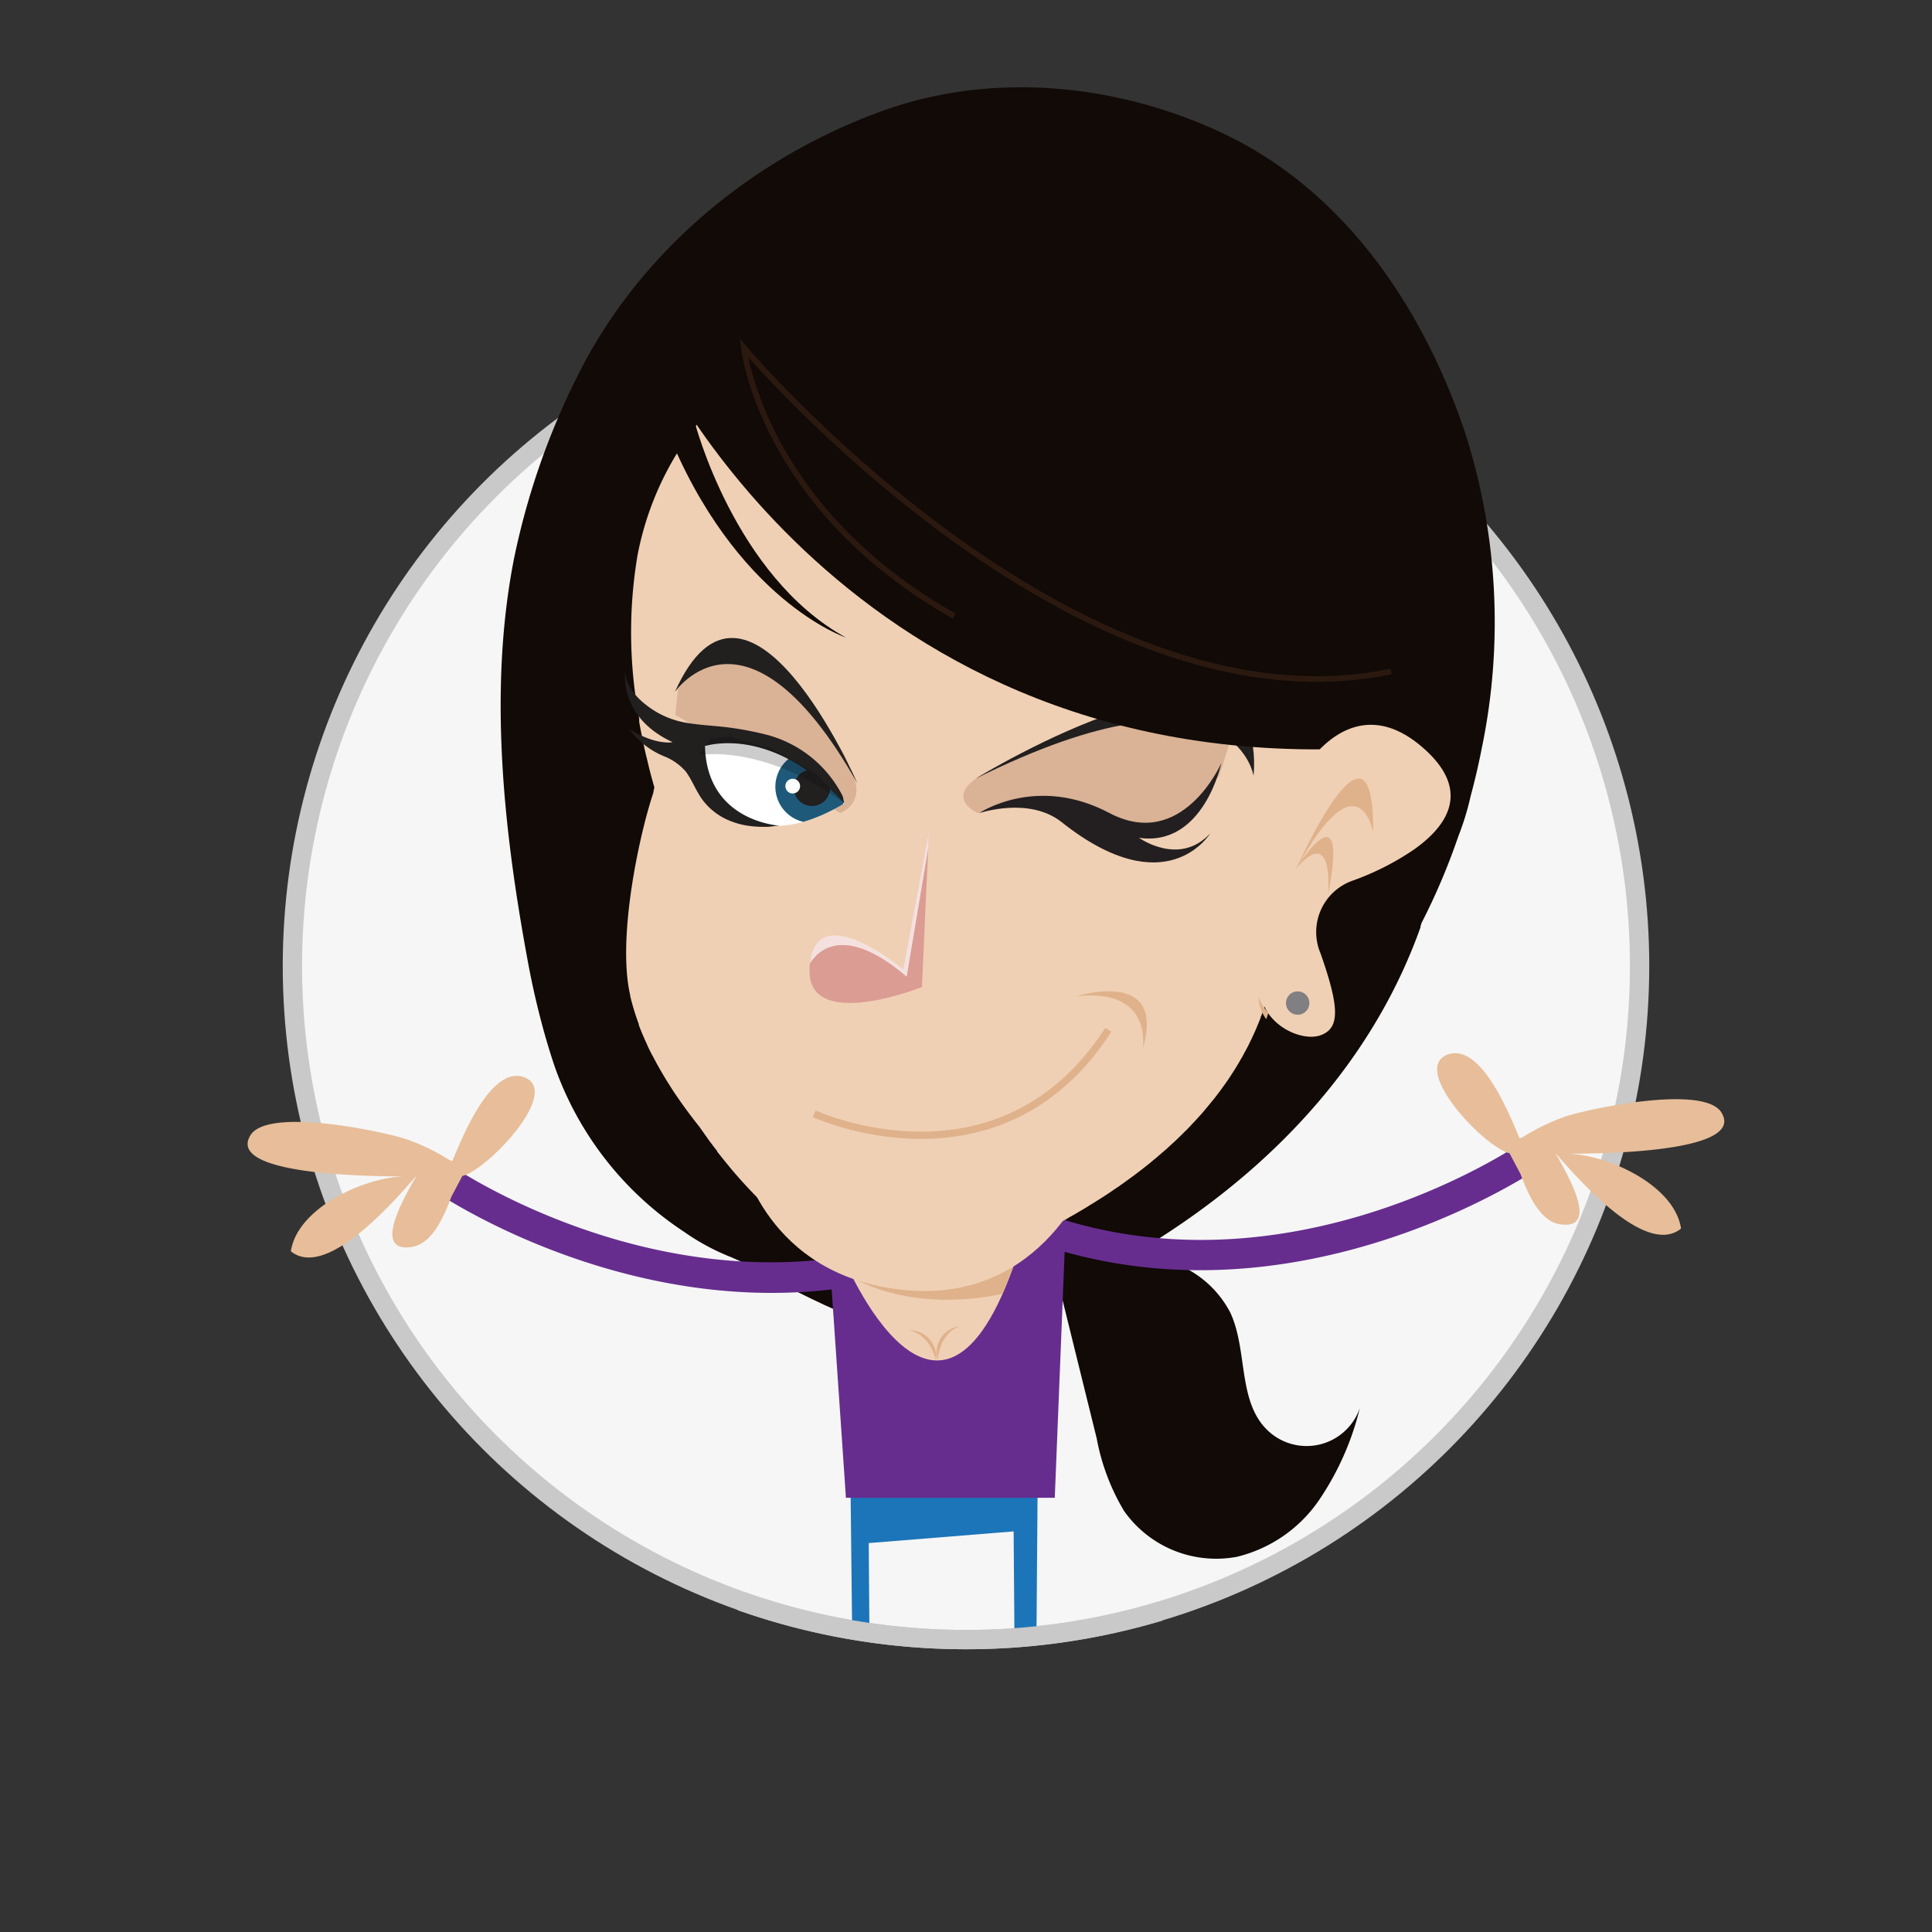<svg xmlns="http://www.w3.org/2000/svg" xmlns:xlink="http://www.w3.org/1999/xlink" width="200" height="200" viewBox="0 0 200 200"><rect x="0" y="0" width="200" height="200" fill="#333333" stroke="none"/><defs><style>.cls-1,.cls-17,.cls-19,.cls-4{fill:none;}.cls-2{isolation:isolate;}.cls-3{fill:#f6f6f6;}.cls-4{stroke:#c9c9c9;stroke-width:2px;}.cls-17,.cls-19,.cls-4{stroke-miterlimit:10;}.cls-5{fill:#110a06;}.cls-6{fill:#1c75b9;}.cls-7{fill:#662d8e;}.cls-8{fill:#e7be99;}.cls-9{fill:#f0d0b4;}.cls-10{fill:#dfb28b;}.cls-11{fill:#c59577;opacity:0.5;}.cls-12,.cls-22{fill:#fff;}.cls-13{fill:#221f1f;}.cls-14{clip-path:url(#clip-path);}.cls-15{fill:#1f597a;}.cls-16{opacity:0.2;}.cls-16,.cls-25,.cls-26,.cls-27,.cls-28,.cls-29,.cls-30,.cls-31,.cls-32,.cls-33,.cls-34,.cls-35,.cls-36,.cls-37,.cls-38,.cls-39,.cls-40,.cls-41,.cls-42,.cls-43,.cls-44,.cls-45,.cls-46,.cls-47,.cls-48,.cls-49,.cls-50,.cls-51,.cls-52,.cls-53,.cls-54,.cls-55,.cls-56,.cls-58{mix-blend-mode:multiply;}.cls-17{stroke:#dfb28b;stroke-width:0.75px;}.cls-18{fill:#231f20;}.cls-19{stroke:#2b1910;stroke-width:0.59px;}.cls-20{fill:#808082;}.cls-21{fill:#db9c94;}.cls-22{opacity:0.7;}.cls-23{clip-path:url(#clip-path-2);}.cls-24{clip-path:url(#clip-path-3);}.cls-25{fill:url(#linear-gradient);}.cls-26{fill:url(#linear-gradient-2);}.cls-27{fill:url(#linear-gradient-3);}.cls-28{fill:url(#linear-gradient-4);}.cls-29{fill:url(#linear-gradient-5);}.cls-30{fill:url(#linear-gradient-6);}.cls-31{fill:url(#linear-gradient-7);}.cls-32{fill:url(#linear-gradient-8);}.cls-33{fill:url(#linear-gradient-9);}.cls-34{fill:url(#linear-gradient-10);}.cls-35{fill:url(#linear-gradient-11);}.cls-36{fill:url(#linear-gradient-12);}.cls-37{fill:url(#linear-gradient-13);}.cls-38{fill:url(#linear-gradient-14);}.cls-39{fill:url(#linear-gradient-15);}.cls-40{fill:url(#linear-gradient-16);}.cls-41{fill:url(#linear-gradient-17);}.cls-42{fill:url(#linear-gradient-18);}.cls-43{fill:url(#linear-gradient-19);}.cls-44{fill:url(#linear-gradient-20);}.cls-45{fill:url(#linear-gradient-21);}.cls-46{fill:url(#linear-gradient-22);}.cls-47{fill:url(#linear-gradient-23);}.cls-48{fill:url(#linear-gradient-24);}.cls-49{fill:url(#linear-gradient-25);}.cls-50{fill:url(#linear-gradient-26);}.cls-51{fill:url(#linear-gradient-27);}.cls-52{fill:url(#linear-gradient-28);}.cls-53{fill:url(#linear-gradient-29);}.cls-54{fill:url(#linear-gradient-30);}.cls-55{fill:url(#linear-gradient-31);}.cls-56{fill:url(#linear-gradient-32);}.cls-57{clip-path:url(#clip-path-4);}.cls-58{fill:#211f1f;opacity:0.15;}.cls-59{fill:#885f3d;}</style><clipPath id="clip-path"><path class="cls-1" d="M71.93,77.15s2.61,13.69,15.52,6c0,0-6.19-9.6-15.55-6.21"/></clipPath><clipPath id="clip-path-2"><polyline class="cls-1" points="-119.99 123.3 -121.02 169.06 -145.13 168.78 -147.52 122.32"/></clipPath><clipPath id="clip-path-3"><rect class="cls-1" x="-189.91" y="-26.03" width="224.01" height="223.72"/></clipPath><linearGradient id="linear-gradient" x1="-90893.3" y1="-97214.51" x2="-90843.9" y2="-97114.42" gradientTransform="translate(97142.74 -90645.81) rotate(-90)" gradientUnits="userSpaceOnUse"><stop offset="0.05" stop-color="#fff" stop-opacity="0"/><stop offset="0.14" stop-color="#fcfefd" stop-opacity="0.05"/><stop offset="0.3" stop-color="#f3faf9" stop-opacity="0.18"/><stop offset="0.51" stop-color="#e5f4f1" stop-opacity="0.4"/><stop offset="0.77" stop-color="#d1ebe7" stop-opacity="0.7"/><stop offset="1" stop-color="#bde3dc"/></linearGradient><linearGradient id="linear-gradient-2" x1="-96898.94" y1="86786.18" x2="-96849.54" y2="86886.26" gradientTransform="translate(96894.15 -86628.14)" xlink:href="#linear-gradient"/><linearGradient id="linear-gradient-3" x1="87101.73" y1="92791.82" x2="87151.13" y2="92891.9" gradientTransform="translate(92876.48 -86876.73) rotate(90)" xlink:href="#linear-gradient"/><linearGradient id="linear-gradient-4" x1="93107.36" y1="-91208.86" x2="93156.77" y2="-91108.78" gradientTransform="translate(93125.05 -90894.4) rotate(180)" xlink:href="#linear-gradient"/><linearGradient id="linear-gradient-5" x1="-96927.44" y1="86850.98" x2="-96854.34" y2="86850.98" gradientTransform="translate(96894.15 -86628.14)" gradientUnits="userSpaceOnUse"><stop offset="0.05" stop-color="#fff" stop-opacity="0"/><stop offset="0.2" stop-color="#f2faf8" stop-opacity="0.19"/><stop offset="0.49" stop-color="#dcf0ec" stop-opacity="0.53"/><stop offset="0.73" stop-color="#cbe9e3" stop-opacity="0.79"/><stop offset="0.91" stop-color="#c1e5de" stop-opacity="0.94"/><stop offset="1" stop-color="#bde3dc"/></linearGradient><linearGradient id="linear-gradient-6" x1="-90921.8" y1="-97149.7" x2="-90848.7" y2="-97149.7" gradientTransform="translate(97142.74 -90645.81) rotate(-90)" xlink:href="#linear-gradient-5"/><linearGradient id="linear-gradient-7" x1="87073.23" y1="92856.62" x2="87146.33" y2="92856.62" gradientTransform="translate(92876.48 -86876.73) rotate(90)" xlink:href="#linear-gradient-5"/><linearGradient id="linear-gradient-8" x1="-90781.62" y1="-97102.54" x2="-90732.22" y2="-97002.45" xlink:href="#linear-gradient"/><linearGradient id="linear-gradient-9" x1="-90669.58" y1="-97214.51" x2="-90620.18" y2="-97114.42" xlink:href="#linear-gradient"/><linearGradient id="linear-gradient-10" x1="-96898.94" y1="86562.46" x2="-96849.54" y2="86662.54" gradientTransform="translate(96894.15 -86628.14)" xlink:href="#linear-gradient"/><linearGradient id="linear-gradient-11" x1="86876.18" y1="92792.61" x2="86925.58" y2="92892.69" gradientTransform="translate(92876.48 -86876.73) rotate(90)" xlink:href="#linear-gradient"/><linearGradient id="linear-gradient-12" x1="93107.36" y1="-90985.15" x2="93156.77" y2="-90885.06" gradientTransform="translate(93125.05 -90894.4) rotate(180)" xlink:href="#linear-gradient"/><linearGradient id="linear-gradient-13" x1="-96927.44" y1="86627.26" x2="-96854.34" y2="86627.26" xlink:href="#linear-gradient-5"/><linearGradient id="linear-gradient-14" x1="-90698.09" y1="-97149.7" x2="-90624.98" y2="-97149.7" gradientTransform="translate(97142.74 -90645.81) rotate(-90)" xlink:href="#linear-gradient-5"/><linearGradient id="linear-gradient-15" x1="93078.86" y1="-90920.34" x2="93151.97" y2="-90920.34" gradientTransform="translate(93125.05 -90894.4) rotate(180)" xlink:href="#linear-gradient-5"/><linearGradient id="linear-gradient-16" x1="86849.51" y1="92856.62" x2="86922.62" y2="92856.62" gradientTransform="translate(92876.48 -86876.73) rotate(90)" xlink:href="#linear-gradient-5"/><linearGradient id="linear-gradient-17" x1="-96894.23" y1="86608.57" x2="-96872.79" y2="86652.01" gradientTransform="translate(96894.15 -86628.14)" gradientUnits="userSpaceOnUse"><stop offset="0.35" stop-color="#fff" stop-opacity="0"/><stop offset="1" stop-color="#bde3dc"/></linearGradient><linearGradient id="linear-gradient-18" x1="-90664.88" y1="-97168.4" x2="-90643.43" y2="-97124.96" gradientTransform="translate(97142.74 -90645.81) rotate(-90)" xlink:href="#linear-gradient-17"/><linearGradient id="linear-gradient-19" x1="93112.07" y1="-90939.03" x2="93133.52" y2="-90895.59" gradientTransform="translate(93125.05 -90894.4) rotate(180)" xlink:href="#linear-gradient-17"/><linearGradient id="linear-gradient-20" x1="86882.72" y1="92837.92" x2="86904.17" y2="92881.36" gradientTransform="translate(92876.48 -86876.73) rotate(90)" xlink:href="#linear-gradient-17"/><linearGradient id="linear-gradient-21" x1="-12841.99" y1="-126716.76" x2="-12806.57" y2="-126645" gradientTransform="translate(80493.34 -98512.07) rotate(-135)" xlink:href="#linear-gradient"/><linearGradient id="linear-gradient-22" x1="-126420.16" y1="8760.33" x2="-126384.73" y2="8832.1" gradientTransform="translate(83158.35 -95495.52) rotate(-45)" xlink:href="#linear-gradient"/><linearGradient id="linear-gradient-23" x1="9056.94" y1="122338.5" x2="9092.36" y2="122410.26" gradientTransform="translate(80141.79 -92830.51) rotate(45)" xlink:href="#linear-gradient"/><linearGradient id="linear-gradient-24" x1="122635.1" y1="-13138.59" x2="122670.53" y2="-13066.83" gradientTransform="translate(77476.78 -95847.06) rotate(135)" xlink:href="#linear-gradient"/><linearGradient id="linear-gradient-25" x1="-126441.05" y1="8806.47" x2="-126388.63" y2="8806.47" gradientTransform="translate(83158.35 -95495.52) rotate(-45)" xlink:href="#linear-gradient-5"/><linearGradient id="linear-gradient-26" x1="-12862.43" y1="-126670.29" x2="-12810.01" y2="-126670.29" gradientTransform="translate(80493.34 -98512.07) rotate(-135)" xlink:href="#linear-gradient-5"/><linearGradient id="linear-gradient-27" x1="122614.67" y1="-13092.13" x2="122667.09" y2="-13092.13" gradientTransform="translate(77476.78 -95847.06) rotate(135)" xlink:href="#linear-gradient-5"/><linearGradient id="linear-gradient-28" x1="9036.5" y1="122384.97" x2="9088.92" y2="122384.97" gradientTransform="translate(80141.79 -92830.51) rotate(45)" xlink:href="#linear-gradient-5"/><linearGradient id="linear-gradient-29" x1="-126416.78" y1="8793.39" x2="-126401.4" y2="8824.54" gradientTransform="translate(83158.35 -95495.52) rotate(-45)" xlink:href="#linear-gradient-17"/><linearGradient id="linear-gradient-30" x1="-12838.61" y1="-126683.7" x2="-12823.24" y2="-126652.55" gradientTransform="translate(80493.34 -98512.07) rotate(-135)" xlink:href="#linear-gradient-17"/><linearGradient id="linear-gradient-31" x1="122638.48" y1="-13105.53" x2="122653.86" y2="-13074.39" gradientTransform="translate(77476.78 -95847.06) rotate(135)" xlink:href="#linear-gradient-17"/><linearGradient id="linear-gradient-32" x1="9060.32" y1="122371.56" x2="9075.69" y2="122402.71" gradientTransform="translate(80141.79 -92830.51) rotate(45)" xlink:href="#linear-gradient-17"/><clipPath id="clip-path-4"><path class="cls-1" d="M169.73-141.23A69.73,69.73,0,0,0,100-211a69.73,69.73,0,0,0-69.73,69.74c0,38.51,32.36,69.11,70.88,69.11S169.73-102.72,169.73-141.23Z"/></clipPath></defs><title>Artboard 108 copy 5</title><g class="cls-2"><g id="Layer_1" data-name="Layer 1"><circle class="cls-3" cx="100" cy="100" r="69.73"/><circle class="cls-4" cx="100" cy="100" r="69.73"/><path class="cls-5" d="M109.11,131.73a19.19,19.19,0,0,1,10.11-1.55,10.77,10.77,0,0,1,8.14,5.7c1.82,3.91.74,9.14,3.82,12.15a5.83,5.83,0,0,0,9.59-2.27,29.22,29.22,0,0,1-4.25,9.57,14.42,14.42,0,0,1-8.48,5.83,11.66,11.66,0,0,1-11.68-4.75,22.6,22.6,0,0,1-2.83-7.51q-2.25-9.1-4.49-18.19"/><path class="cls-5" d="M76.71,130.59s10.41,6.12,16.71,7.45l-5.07-10.31-8.17-2.92Z"/><path class="cls-5" d="M56.5,107.46c.29,1,.6,2,.94,3A34,34,0,0,0,70.79,127.5a23.46,23.46,0,0,0,4.69,2.56c1.11.43,2.83,1.46,4,1,0-.08-.12-.19-.15-.27s.18.11.18.08a3.15,3.15,0,0,1,.14-.44c.1,0,.16,0,.24.1,1.42,1.37-2.85-2.92-1.51-1.47a24.89,24.89,0,0,1,4.41-1.85c8.06-2.5,15.82-5.81,23.62-9,3.13-1.52,6.1-3.38,9.11-5.1a110.56,110.56,0,0,1,16.68-8c.59-.68,1.21-1.32,1.86-1.94l.59-.71.08.09c-4.14,3.72-14.66,6.73-21.24,11.72-15.94,12.13-21.36,26.56-7.86,21.28,8.59-3.36,32.57-14.81,41.41-39.53,0-.15.07-.3.11-.46a67.33,67.33,0,0,0,3.82-9,27.78,27.78,0,0,0,1.27-4.15c.44-1.62.82-3.26,1.15-4.94a64.17,64.17,0,0,0-1.74-32.72c-4.33-12.85-12.39-24.9-24.93-30.89-11-5.23-24.08-6.53-35.58-2.3C77.93,16.38,66.29,26,59.9,38.69a76.33,76.33,0,0,0-6.7,19.19c-2.63,13.46-1.09,27.88,1.37,41.26A84.32,84.32,0,0,0,56.5,107.46Z"/><path class="cls-6" d="M90,168.61l-.07-8.87,15-1.21.08,10.31,2.29-.13.14-18.1L88,149.69l.21,18.89C88.79,168.57,89.4,168.58,90,168.61Z"/><path class="cls-7" d="M113.31,130.35A50.45,50.45,0,0,1,103.05,127l1.31-2.9c26.83,12.14,52.72-5.53,53-5.7l1.82,2.61C158.91,121.14,137.75,135.58,113.31,130.35Z"/><path class="cls-8" d="M156.27,119.39c-2.66-.64-10.58-9-6.21-10.29,3.39-.91,6.28,6.46,7.25,8.75l.33-.14a22.4,22.4,0,0,1,4.41-2.13c2.44-.81,14.66-3.42,16.22-.29,2.29,4.13-13.43,4.14-16,4.14,4.12.09,11.07,3.23,11.75,7.75-3.67,3-10.79-5.29-13-7.82,1,1.82,4.76,8,.51,7.38-2.21-.29-3.45-3.41-4.13-5.21"/><path class="cls-7" d="M90.82,132.7a51.28,51.28,0,0,0,10.26-3.38l-1.31-2.9c-26.83,12.13-52.72-5.53-53-5.71L45,123.32C45.22,123.49,66.38,137.93,90.82,132.7Z"/><path class="cls-8" d="M47.86,121.74c2.66-.65,10.57-9,6.21-10.29-3.39-.91-6.28,6.45-7.25,8.75l-.33-.14a22.21,22.21,0,0,0-4.42-2.13c-2.43-.81-14.65-3.42-16.21-.29-2.29,4.13,13.43,4.14,16,4.14-4.12.09-11.07,3.23-11.75,7.75,3.67,3,10.79-5.29,13-7.82-1,1.81-4.76,8-.51,7.38,2.21-.3,3.45-3.41,4.13-5.21"/><polyline class="cls-7" points="110.55 121.16 109.19 155.05 87.57 155.05 85.19 120.26"/><path class="cls-9" d="M87.21,130s10.23,25,18.39-.95l-17.85.91"/><path class="cls-10" d="M94.08,137.71a2.74,2.74,0,0,1,2.81,3.1S96.34,138.14,94.08,137.71Z"/><path class="cls-10" d="M99.35,137.29a2.73,2.73,0,0,0-2.28,3.5S97.19,138.07,99.35,137.29Z"/><path class="cls-10" d="M88.3,132.28s10.28,1.78,16.6-1.17l-1.12,2.82S95.23,136.11,88.3,132.28Z"/><path class="cls-9" d="M132.45,100.52c0-.17.07-.35.1-.53l.06-.39c0-.18,0-.36.08-.54s0-.26.05-.39l.06-.56c0-.13,0-.25,0-.38s0-.42,0-.64,0-.21,0-.31c0-.32,0-.65,0-1l1.68-12.43q1.15-2.31,2-4.61h0a42,42,0,0,0,2.12-7.1C142.4,53.11,129,34.88,108.92,31S69.58,38.9,66,57.46a48.12,48.12,0,0,0,.17,16.94h0l0,.09c0,.08,0,.16,0,.24h0a.06.06,0,0,1,0,0c.2,1.13.43,2.25.69,3.38a2.81,2.81,0,0,0,.08.31c.11.47.22.94.34,1.41s.31,1.16.48,1.74L67.55,90h0s0,0,0,0h0s0,0,0,0l.72-9c-.06.06-1-1.84-1,9.24l1.06-9.79c-1,1.25-4.76,15.4-3.09,22.58v0s0,.05,0,.08a24.93,24.93,0,0,0,.89,2.91h0l0,.1h0c.25.65.53,1.32.85,2h0l.06.15h0c.15.33.32.67.5,1h0l.06.11h0c.37.71.78,1.44,1.23,2.18h0l.11.19h0l.72,1.14,0,0h0c.81,1.22,1.73,2.49,2.78,3.8a1,1,0,0,0,.1.15h0l.14.2v0l.78,1.1h0l.37.49,0,0,.41.53,0,.05.46.58,0,0,.51.63,0,0,.56.68h0a50.75,50.75,0,0,0,3.58,3.81h0l.83.77h0c.28.26.57.51.86.76h0c4.43,3.8,10.1,6.93,15.89,5.55h0c.2,0,.4-.1.6-.16h0l.08,0h0c.22-.07.44-.14.67-.23l.47-.17h0l.43-.16,0,0,.08,0c.46-.17.94-.35,1.43-.55h0l0,0h0l1-.42h0l.52-.22,0,0c.16-.07.31-.14.48-.2l.09-.05.47-.19.11-.06.47-.2.11-.05.49-.22.08,0c.71-.33,1.44-.67,2.19-1l.15-.07.43-.21.22-.11.4-.2.26-.13.39-.21.26-.14.39-.2.28-.15.38-.21.28-.15.38-.21.31-.18.36-.2.5-.3.45-.26.36-.22.32-.2.35-.21.33-.21.35-.22.33-.21.34-.22.33-.22.35-.24.31-.21.38-.25a3.06,3.06,0,0,1,.29-.21l.4-.29.26-.19.55-.4.13-.1.63-.48.23-.18.42-.33.26-.21.38-.32.27-.22.37-.32.27-.23.37-.32.26-.24.36-.33.26-.23.38-.37.22-.21.45-.45.15-.14c.19-.2.39-.4.58-.61l.12-.13q.24-.24.45-.48l.2-.22.37-.41.21-.26.33-.39.22-.27.32-.39.22-.27.3-.4.21-.28c.11-.14.21-.28.31-.43l.19-.26.33-.47.15-.23.46-.71h0c.16-.25.3-.49.45-.74a1.71,1.71,0,0,0,.13-.23l.3-.51.15-.29c.09-.15.17-.31.25-.46l.17-.32c.07-.15.15-.3.22-.46a3.18,3.18,0,0,0,.16-.32l.21-.46.15-.33c.07-.16.14-.32.2-.48l.14-.33.2-.51c0-.11.08-.21.11-.31s.15-.41.22-.61a1.43,1.43,0,0,1,.08-.22c.09-.28.18-.56.26-.84l.06-.22c.06-.21.13-.43.18-.64l.09-.33c0-.18.09-.36.13-.55s.05-.24.08-.36.08-.35.11-.53S132.43,100.65,132.45,100.52Z"/><path class="cls-11" d="M87,84.17s3.19-1.17.72-5.09.07-.23.07-.23-7.51-14.52-15-10.25l-2.59,2.64L69.91,74Z"/><path class="cls-12" d="M71.93,77.15s2.61,13.69,15.52,6c0,0-6.19-9.6-15.55-6.21"/><path class="cls-13" d="M88.76,81.09s-11.41-26.21-18.9-9.45C69.86,71.64,77.25,60.79,88.76,81.09Z"/><path class="cls-11" d="M101.44,84.17a22.3,22.3,0,0,1,5.56-.71,22,22,0,0,1,8.32,1.64l6.33.42,4.58-5.25,1-3.17c-4.06-6.11-18-.53-22.39,1.33-.28.18-2.64,1.45-3.23,1.8-4,2.38-.39,3.93-.39,3.93Z"/><path class="cls-13" d="M101,80.6s30.3-18.64,28.77-.27C129.79,80.33,127.71,67.33,101,80.6Z"/><g class="cls-14"><path class="cls-15" d="M85.22,77.92a3.75,3.75,0,0,1,2.27,4.83,3.73,3.73,0,1,1-2.27-4.83Z"/><path class="cls-13" d="M84.6,79.76A1.88,1.88,0,1,1,82.26,81,1.86,1.86,0,0,1,84.6,79.76Z"/><path class="cls-12" d="M82.34,80.67a.76.76,0,1,1-1,.48A.76.76,0,0,1,82.34,80.67Z"/></g><path class="cls-13" d="M87.45,83.2c-.13-.13-.14-.63-.23-.81a12.31,12.31,0,0,0-7.82-6.32,32.33,32.33,0,0,0-3.68-.72c-1.59-.23-3.22-.26-4.8-.55a9.16,9.16,0,0,1-4-1.8,7.2,7.2,0,0,1-1.52-1.55,4.33,4.33,0,0,1-.68-1.84s-.67,4.64,4.91,7.22c0,0-1.71.37-4.49-1.36a8.41,8.41,0,0,0,3.68,2.85A5.76,5.76,0,0,1,71,79.88c.73,1,1.1,2.17,1.91,3.16a6.67,6.67,0,0,0,2.83,2,8.09,8.09,0,0,0,2.08.49,12.54,12.54,0,0,0,1.62.06c.42,0,.91-.13,1.32-.11,0,0-7.61-.37-7.78-8.26C73,77.27,79.76,74.87,87.45,83.2Z"/><path class="cls-16" d="M72.36,78.18s6.52-1.32,15.09,5l-3-3.09L80,77.53l-4.49-1.28-2,.26Z"/><path class="cls-5" d="M67.46,36.08s20.15,44.55,74.41,41.33l6.42-24.23-28.46-33.7-45.1,14.3Z"/><path class="cls-17" d="M84.29,115.3s19.13,8.83,30.45-8.7"/><path class="cls-9" d="M76.71,119.74s2.5,12.44,17,13.81,19.24-12.34,19.24-12.34Z"/><path class="cls-10" d="M111.41,103.13s9.41-3,6.88,5.45C118.29,108.58,119.48,102.25,111.41,103.13Z"/><path class="cls-18" d="M101.39,84.16s5.89-4,13.45,0S126.43,79,126.43,79s-1.82,8.7-8.52,7.73c0,0,4.17,3,7.36-.45,0,0-4.49,7.48-15.39-1.19C106.51,82.44,101.39,84.16,101.39,84.16Z"/><path class="cls-19" d="M144,69.51C111.13,76.35,77,36,77,36S78.8,52.5,98.78,63.78"/><path class="cls-9" d="M134.85,79.87s5-9,12.47-2.45c5.09,4.45,2.47,8.13-1,10.56a28,28,0,0,1-6.31,3.19,5.64,5.64,0,0,0-3.31,7.52c2,5.68,2,7.76,0,8.48s-6-1.14-6.19-4.54C129.79,87.94,134.85,79.87,134.85,79.87Z"/><path class="cls-10" d="M134.15,90s8.13-18.35,8-3.8C142.15,86.16,140.69,78,134.15,90Z"/><path class="cls-10" d="M134.09,90s5.69-9.09,3.38,2.7C137.47,92.71,138.21,85.13,134.09,90Z"/><path class="cls-20" d="M133.17,103.51A1.21,1.21,0,1,1,134,105,1.21,1.21,0,0,1,133.17,103.51Z"/><path class="cls-10" d="M131.3,104.85a4.61,4.61,0,0,1-1-1.65,3.78,3.78,0,0,0,.79,2.31"/><path class="cls-5" d="M71.9,43.64S76,59.65,87.57,66c0,0-11.5-3.83-18.58-21.62Z"/><path class="cls-21" d="M95.44,102.18s-11.63,4.64-11.64-1.65c0-8.1,9.7-.2,9.7-.2L96.17,86l-.73,16.18Z"/><path class="cls-22" d="M93.86,101.11l2.23-13.3L96.17,86,93.5,100.33s-9-7.43-9.66-.59C85.59,97,89.08,97,93.86,101.11Z"/><path class="cls-4" d="M76.71,165.75a70.21,70.21,0,0,0,43.34,1.06"/><g class="cls-23"><g class="cls-24"><path class="cls-25" d="M-77.87,236.24a84,84,0,0,0,24.7,59.62l3.59-3.6a69.36,69.36,0,0,1-13.59-41.32A69.62,69.62,0,0,1,6.45,181.32a54.91,54.91,0,0,1,54.91,54.92A69.61,69.61,0,0,0-8.25,166.62,69.62,69.62,0,0,0-77.87,236.24Z"/><path class="cls-12" d="M61.37,236.25A54.92,54.92,0,1,1,6.45,181.33,54.91,54.91,0,0,1,61.37,236.25Z"/><path class="cls-26" d="M6.45,151.93a84,84,0,0,0-59.62,24.69l3.6,3.6A69.3,69.3,0,0,1-8.25,166.63a69.62,69.62,0,0,1,69.62,69.62A54.91,54.91,0,0,1,6.45,291.16a69.62,69.62,0,1,0,0-139.23Z"/><path class="cls-27" d="M90.76,236.25a84,84,0,0,0-24.69-59.62l-3.6,3.6a69.3,69.3,0,0,1,13.59,41.32A69.62,69.62,0,0,1,6.44,291.17a54.91,54.91,0,0,1-54.91-54.92,69.62,69.62,0,1,0,139.23,0Z"/><path class="cls-28" d="M6.44,320.56a84,84,0,0,0,59.62-24.69l-3.6-3.6a69.62,69.62,0,0,1-110.94-56A54.91,54.91,0,0,1,6.44,181.33a69.62,69.62,0,1,0,0,139.23Z"/><path class="cls-29" d="M31.74,197.41a45.35,45.35,0,0,0-64.12,0,54.74,54.74,0,0,0-16.09,38.84h3.32A45.13,45.13,0,0,1-32.38,211a45.35,45.35,0,0,1,64.12,0,35.77,35.77,0,0,1,0,50.59A45.34,45.34,0,0,0,31.74,197.41Z"/><path class="cls-30" d="M-32.39,211a45.35,45.35,0,0,0,0,64.12A54.74,54.74,0,0,0,6.45,291.16v-3.32A45.34,45.34,0,0,1-18.85,211a35.77,35.77,0,0,1,50.59,0A45.34,45.34,0,0,0-32.39,211Z"/><path class="cls-31" d="M45.28,261.54a45.33,45.33,0,0,0,0-64.12A54.73,54.73,0,0,0,6.44,181.33v3.32a45.13,45.13,0,0,1,25.3,12.77,45.33,45.33,0,0,1,0,64.12,35.77,35.77,0,0,1-50.59,0A45.34,45.34,0,0,0,45.28,261.54Z"/><path class="cls-32" d="M34.09,124.56a84.06,84.06,0,0,0,24.7,59.62l3.6-3.6a69.62,69.62,0,0,1,56-110.94,54.92,54.92,0,0,1,54.92,54.92,69.62,69.62,0,0,0-139.24,0Z"/><path class="cls-33" d="M-77.87,12.52a84,84,0,0,0,24.7,59.62l3.59-3.59A69.37,69.37,0,0,1-63.17,27.22,69.62,69.62,0,0,1,6.45-42.4,54.91,54.91,0,0,1,61.36,12.52,69.61,69.61,0,0,0-8.25-57.1,69.62,69.62,0,0,0-77.87,12.52Z"/><path class="cls-12" d="M61.37,12.53A54.92,54.92,0,1,1,6.45-42.39,54.92,54.92,0,0,1,61.37,12.53Z"/><path class="cls-12" d="M31.74,37.82a35.77,35.77,0,1,1,0-50.58A35.76,35.76,0,0,1,31.74,37.82Z"/><path class="cls-34" d="M6.45-71.79a84.06,84.06,0,0,0-59.62,24.7l3.6,3.6A69.3,69.3,0,0,1-8.25-57.09,69.62,69.62,0,0,1,61.37,12.53,54.92,54.92,0,0,1,6.45,67.45,69.62,69.62,0,0,0,76.07-2.17,69.62,69.62,0,0,0,6.45-71.79Z"/><path class="cls-35" d="M90,10.7A84,84,0,0,0,65.28-48.92l-3.6,3.6A69.3,69.3,0,0,1,75.27-4,69.62,69.62,0,0,1,5.66,65.62,54.92,54.92,0,0,1-49.26,10.7,69.62,69.62,0,1,0,90,10.7Z"/><path class="cls-36" d="M6.44,96.84A84,84,0,0,0,66.06,72.15l-3.6-3.6A69.27,69.27,0,0,1,21.14,82.14,69.62,69.62,0,0,1-48.48,12.53,54.92,54.92,0,0,1,6.44-42.39a69.62,69.62,0,1,0,0,139.23Z"/><path class="cls-37" d="M31.74-26.3a45.33,45.33,0,0,0-64.12,0A54.7,54.7,0,0,0-48.47,12.53h3.32A45.07,45.07,0,0,1-32.38-12.76a45.33,45.33,0,0,1,64.12,0,35.76,35.76,0,0,1,0,50.58A45.33,45.33,0,0,0,31.74-26.3Z"/><path class="cls-38" d="M-32.39-12.77a45.36,45.36,0,0,0,0,64.13A54.77,54.77,0,0,0,6.45,67.44V64.12a45.33,45.33,0,0,1-25.3-76.89,35.77,35.77,0,0,1,50.59,0A45.34,45.34,0,0,0-32.39-12.77Z"/><path class="cls-39" d="M-18.85,51.36a45.33,45.33,0,0,0,64.12,0A54.72,54.72,0,0,0,61.36,12.53H58A45.14,45.14,0,0,1,45.27,37.82a45.33,45.33,0,0,1-64.12,0,35.77,35.77,0,0,1,0-50.59A45.34,45.34,0,0,0-18.85,51.36Z"/><path class="cls-40" d="M45.28,37.83a45.34,45.34,0,0,0,0-64.13A54.77,54.77,0,0,0,6.44-42.39v3.32A45.13,45.13,0,0,1,31.74-26.3a45.33,45.33,0,0,1,0,64.12,35.77,35.77,0,0,1-50.59,0A45.35,45.35,0,0,0,45.28,37.83Z"/><path class="cls-41" d="M20.14-20.51a35.63,35.63,0,0,0-27.38,0l.83,2A29.4,29.4,0,0,1,12-17.14,29.53,29.53,0,0,1,28,21.44h0A23.29,23.29,0,0,1,6.45,35.81,23.1,23.1,0,0,1-2.45,34v0a29.53,29.53,0,0,0,22.6-54.56Z"/><path class="cls-42" d="M-26.6-1.16a35.7,35.7,0,0,0,0,27.37l2-.82A29.44,29.44,0,0,1-23.22,7,29.53,29.53,0,0,1,15.36-9v0A23.28,23.28,0,0,1,29.72,12.53,23.13,23.13,0,0,1,28,21.43h0A29.53,29.53,0,0,0-26.6-1.16Z"/><path class="cls-43" d="M-7.24,45.57a35.65,35.65,0,0,0,27.37,0l-.83-2a29.53,29.53,0,0,1-34.38-40h0A23.28,23.28,0,0,1,6.45-10.75,23.14,23.14,0,0,1,15.35-9v0A29.53,29.53,0,0,0-7.24,45.57Z"/><path class="cls-44" d="M39.49,26.22a35.65,35.65,0,0,0,0-27.37l-2,.82a29.26,29.26,0,0,1-1.38,18.4,29.52,29.52,0,0,1-38.58,16h0A23.28,23.28,0,0,1-15.06,3.63h0a29.53,29.53,0,1,0,54.56,22.6Z"/><circle class="cls-12" cx="6.45" cy="12.53" r="23.28"/><path class="cls-45" d="M-36.31,167.31A60.26,60.26,0,0,0,6.44,185v-3.65A49.91,49.91,0,0,1-21.4,96.72a39.38,39.38,0,0,1,55.69,0,49.91,49.91,0,0,0-70.6,0A49.92,49.92,0,0,0-36.31,167.31Z"/><path class="cls-12" d="M34.29,96.72a39.38,39.38,0,1,1-55.68,0A39.36,39.36,0,0,1,34.29,96.72Z"/><path class="cls-12" d="M32.1,124.56A25.65,25.65,0,1,1,6.45,98.91,25.65,25.65,0,0,1,32.1,124.56Z"/><path class="cls-46" d="M-36.3,81.81A60.26,60.26,0,0,0-54,124.56h3.65A49.63,49.63,0,0,1-36.3,96.72a49.9,49.9,0,0,1,70.59,0,39.36,39.36,0,0,1,0,55.68,49.9,49.9,0,0,0,0-70.59A49.92,49.92,0,0,0-36.3,81.81Z"/><path class="cls-47" d="M49.2,81.82A60.26,60.26,0,0,0,6.45,64.11v3.65A49.66,49.66,0,0,1,34.29,81.82a49.9,49.9,0,0,1,0,70.59,39.38,39.38,0,0,1-55.69,0A49.92,49.92,0,0,0,49.2,81.82Z"/><path class="cls-48" d="M49.19,167.31A60.23,60.23,0,0,0,66.9,124.56H63.25a49.66,49.66,0,0,1-14.06,27.85,49.92,49.92,0,0,1-70.59,0,39.38,39.38,0,0,1,0-55.69,49.91,49.91,0,0,0,70.59,70.59Z"/><path class="cls-49" d="M-1,92.14a32.52,32.52,0,0,0-32.52,32.51A39.25,39.25,0,0,0-21.95,152.5l1.68-1.68a32.35,32.35,0,0,1-6.35-19.3A32.5,32.5,0,0,1,5.89,99a25.65,25.65,0,0,1,25.65,25.64A32.52,32.52,0,0,0-1,92.14Z"/><path class="cls-50" d="M-26.07,131.42A32.52,32.52,0,0,0,6.44,163.94,39.25,39.25,0,0,0,34.29,152.4l-1.68-1.68A32.51,32.51,0,0,1-19.2,124.56,25.64,25.64,0,0,1,6.44,98.91,32.52,32.52,0,0,0-26.07,131.42Z"/><path class="cls-51" d="M13.31,157.08a32.52,32.52,0,0,0,32.51-32.52A39.28,39.28,0,0,0,34.29,96.72L32.61,98.4A32.51,32.51,0,0,1,6.44,150.21,25.64,25.64,0,0,1-19.2,124.56,32.51,32.51,0,0,0,13.31,157.08Z"/><path class="cls-52" d="M39,117.7A32.52,32.52,0,0,0,6.45,85.19,39.29,39.29,0,0,0-21.4,96.72l1.69,1.68A32.46,32.46,0,0,1-.42,92.05a32.5,32.5,0,0,1,32.51,32.51A25.64,25.64,0,0,1,6.45,150.21,32.51,32.51,0,0,0,39,117.7Z"/><path class="cls-53" d="M-3.36,100.87a25.52,25.52,0,0,0-13.88,13.88l1.43.59a21.07,21.07,0,0,1,10-8.63,21.18,21.18,0,0,1,27.66,11.46h0a16.68,16.68,0,0,1-9,21.81h0a21.17,21.17,0,1,0-16.2-39.12Z"/><path class="cls-54" d="M-17.25,134.37A25.55,25.55,0,0,0-3.37,148.25l.59-1.43A21.17,21.17,0,0,1,.05,109.13h0a16.7,16.7,0,0,1,18.19,3.62,16.55,16.55,0,0,1,3.61,5.42h0a21.18,21.18,0,0,0-39.13,16.2Z"/><path class="cls-55" d="M16.26,148.26a25.62,25.62,0,0,0,13.88-13.88l-1.43-.59A21.18,21.18,0,0,1-9,131h0a16.69,16.69,0,0,1,3.61-18.19,16.55,16.55,0,0,1,5.42-3.61h0a21.17,21.17,0,1,0,16.21,39.12Z"/><path class="cls-56" d="M30.14,114.75a25.58,25.58,0,0,0-13.88-13.88l-.59,1.43a21.12,21.12,0,0,1,8.63,10A21.19,21.19,0,0,1,12.84,140v0a16.71,16.71,0,0,1-18.2-3.61A16.87,16.87,0,0,1-9,131h0a21.17,21.17,0,1,0,39.12-16.21Z"/><path class="cls-12" d="M18.25,112.76a16.69,16.69,0,1,1-23.6,0A16.69,16.69,0,0,1,18.25,112.76Z"/></g></g><g class="cls-57"><path class="cls-58" d="M104.18-1.62C130-1.62,151-.52,151,.83s-21,2.45-46.83,2.45S57.35,2.18,57.35.83,78.32-1.62,104.18-1.62Z"/><path class="cls-59" d="M90.62-2.63A6.69,6.69,0,0,1,85,0L84.86.8s5.12.41,6.66-2L91.41.63,93.12.45l-.54-3.38Z"/><path class="cls-59" d="M111.74-2.63A6.66,6.66,0,0,0,117.38,0l.11.81s-5.11.41-6.65-2l.1,1.87-1.7-.18.53-3.38Z"/></g></g></g></svg>